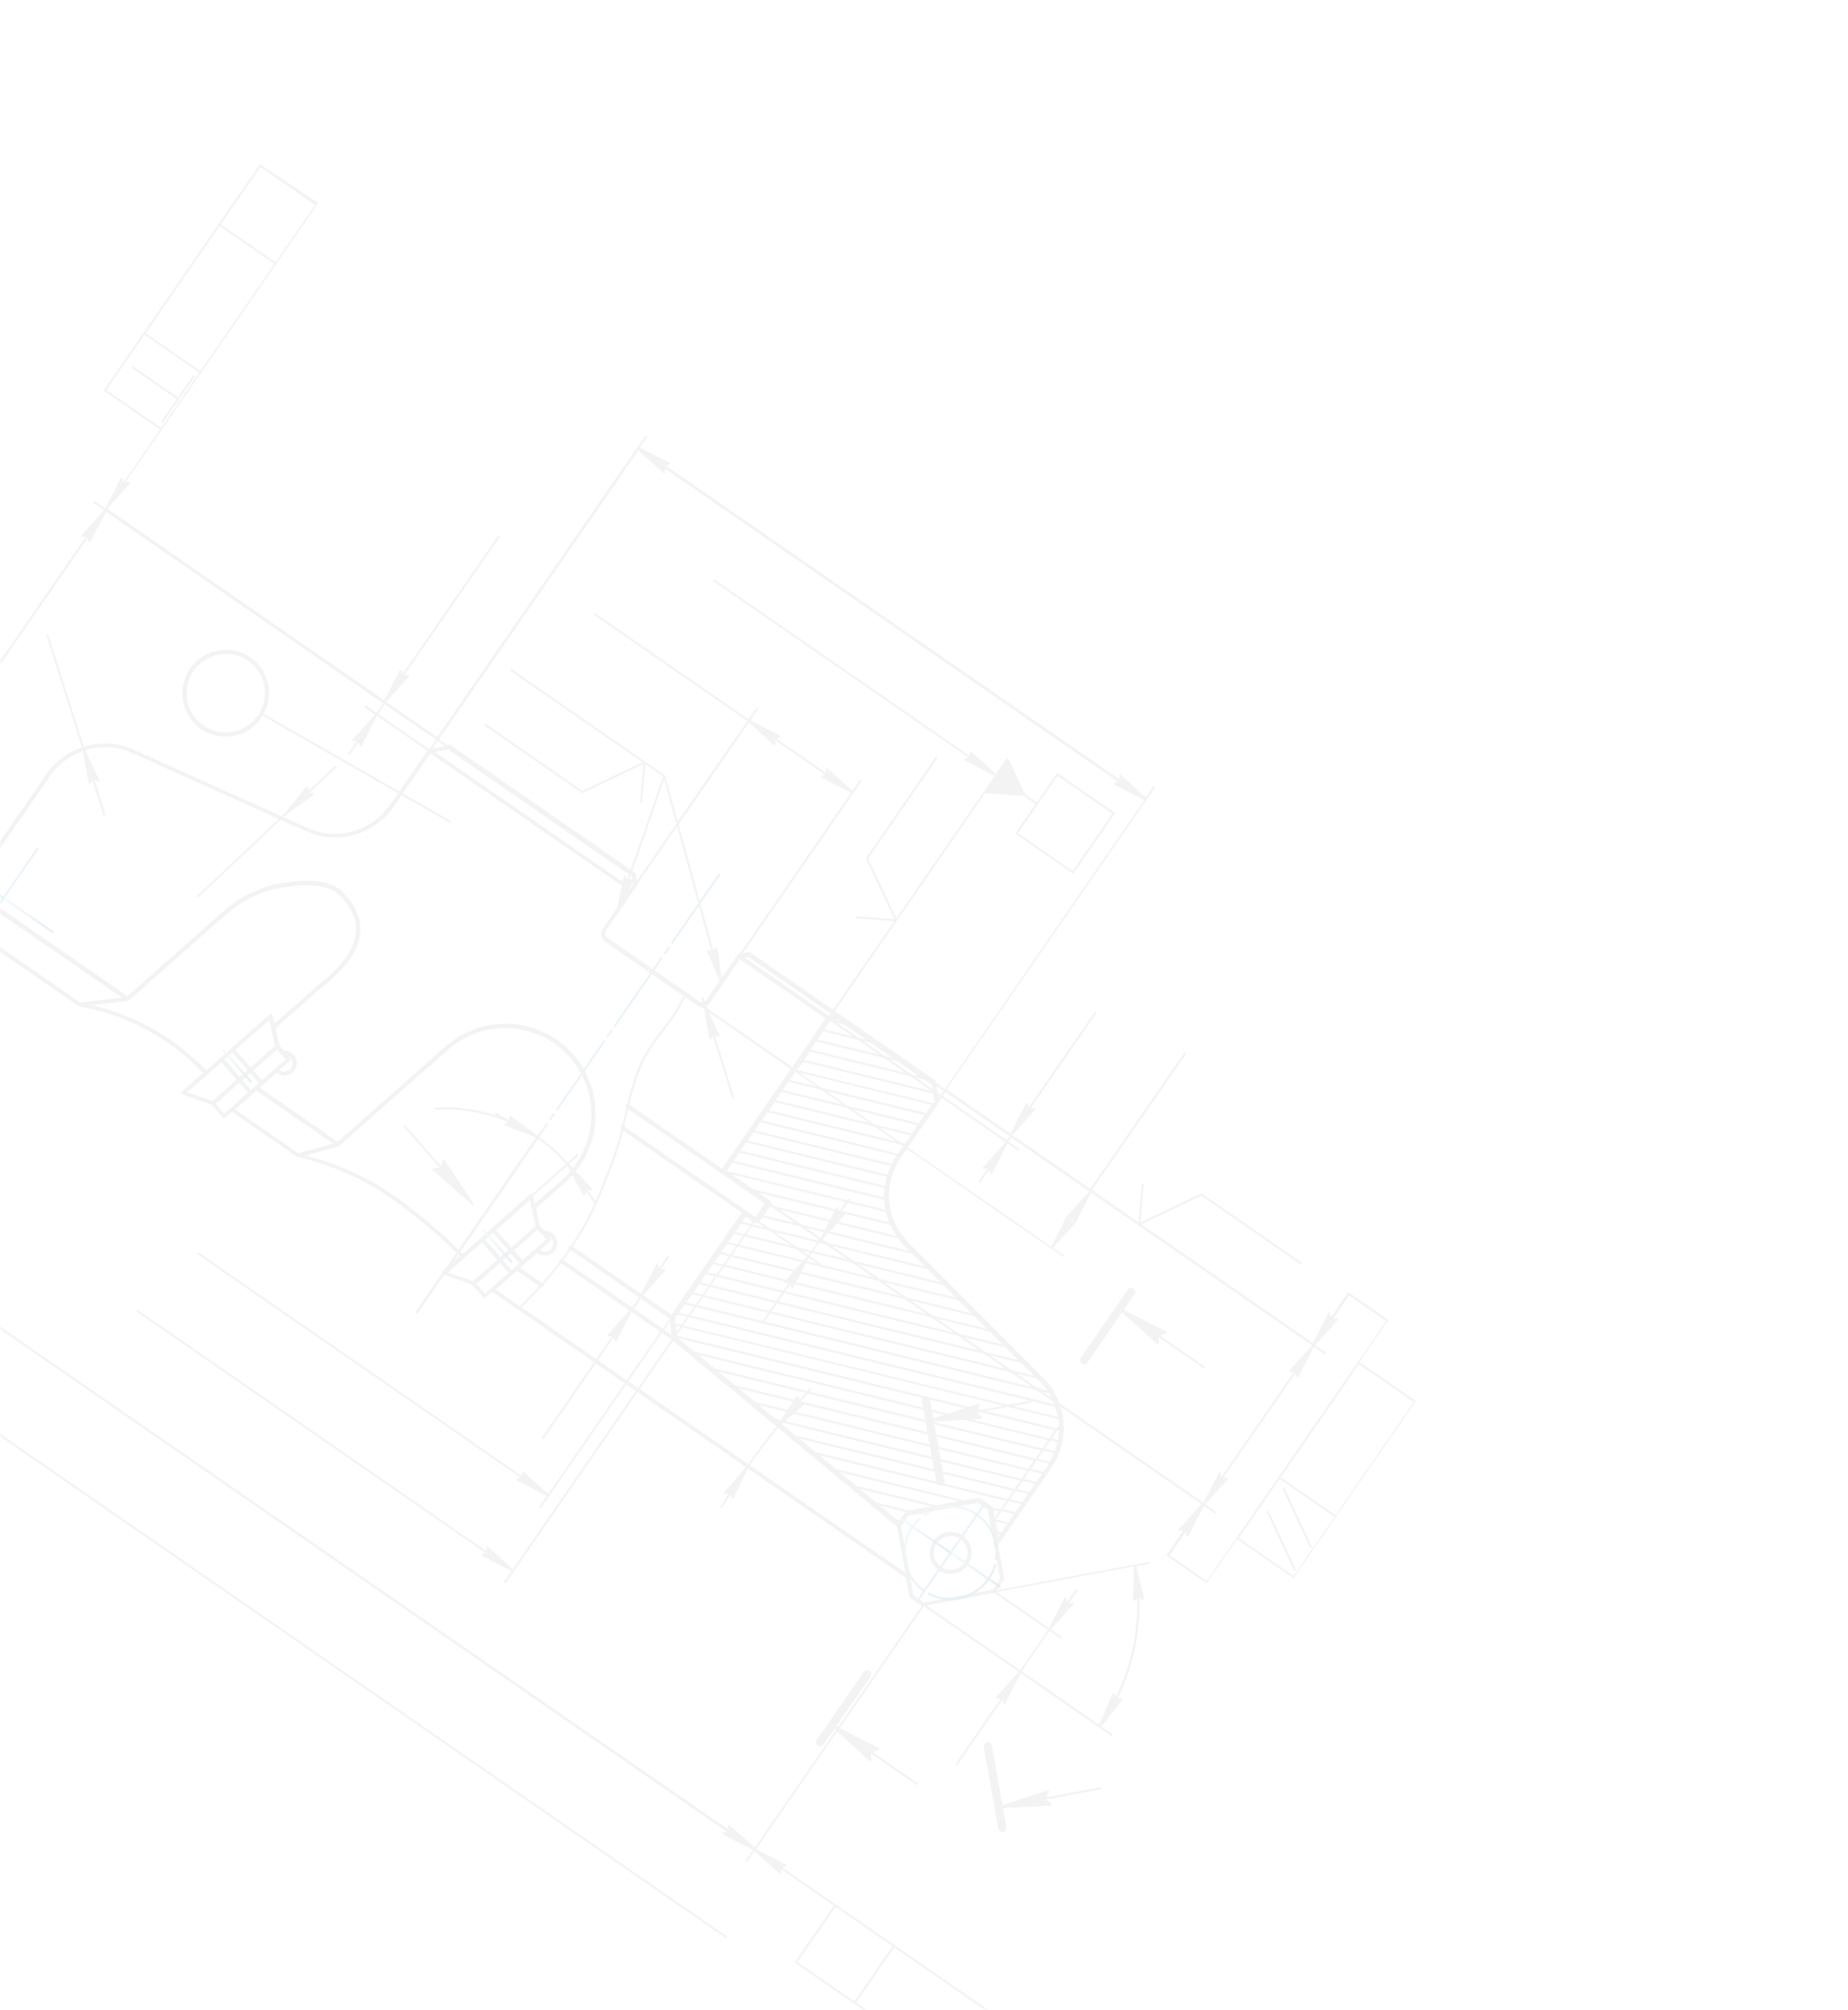 <svg width="735" height="799" fill="none" xmlns="http://www.w3.org/2000/svg"><mask id="a" style="mask-type:alpha" maskUnits="userSpaceOnUse" x="0" y="0" width="735" height="799"><path fill="#D9D9D9" d="M0 0h735v799H0z"/></mask><g style="mix-blend-mode:multiply" opacity=".14" mask="url(#a)"><path d="M346.271 666.5l-18.745 27.113c-.51.724-1.538.936-2.261.426-.723-.51-.935-1.538-.425-2.261l18.746-27.113c.51-.724 1.537-.936 2.26-.426.723.51.935 1.538.425 2.261zm105.007-151.974l-18.746 27.113c-.52.755-1.537.936-2.26.426-.723-.51-.935-1.538-.425-2.261l18.745-27.113c.52-.755 1.538-.936 2.261-.426.723.51.935 1.538.425 2.261zm-51.28 213.03c-.245.331-.603.59-1.045.686-.873.159-1.741-.432-1.9-1.306l-5.788-32.354c-.159-.874.432-1.742 1.305-1.901a1.646 1.646 0 011.901 1.305l5.788 32.354c.064.432-.047.875-.261 1.216zM375.37 589.988c-.245.331-.604.59-1.045.685a1.646 1.646 0 01-1.901-1.305l-5.787-32.354c-.16-.874.432-1.742 1.305-1.902.873-.159 1.741.432 1.901 1.306l5.787 32.354c.095.442-.015.885-.26 1.216zm-2.019 34.254c3.77 2.601 8.98 1.633 11.59-2.17 2.611-3.802 1.675-9.003-2.095-11.603-3.77-2.601-8.979-1.633-11.59 2.17-2.611 3.802-1.675 9.003 2.095 11.603zm8.577-12.43c3.047 2.091 3.792 6.305 1.671 9.343-2.132 3.068-6.283 3.835-9.33 1.744-3.047-2.091-3.792-6.304-1.67-9.342 2.121-3.038 6.282-3.836 9.329-1.745z" fill="#A6A5A5"/><path d="M178.662 296.331s-.196-.029-.309.002l-7.614 1.415s-.041.021-.072.011a.859.859 0 00-.236.094.53.53 0 00-.194.176l-.02.062-15.074 21.843c-7.323 10.581-21.094 14.503-32.758 9.255l-69.186-31.122c-12.386-5.552-27-1.46-34.781 9.792l-21.02 30.41-13.409 2.5s-.041.02-.072.01c-.072.011-.154.053-.236.094-.082.042-.143.125-.194.176l-3.305 4.774-.01.031c-.03.093-.081.145-.08.248a.6.6 0 00-.01.236l-.02.062 5.022 28.1s.073.195.105.308c.072.092.114.174.227.245l4.72 3.253s.176.092.31.101a.52.52 0 00.308-.001l7.285-1.352 33.196 22.927a314.797 314.797 0 00.279.09l.03.011a91.97 91.97 0 0120.013 6.092c8.085 3.531 15.601 8.176 21.763 13.407 2.812 2.39 5.243 4.69 7.406 6.971l-8.268 7.294c-.02.062-.061.083-.112.135-.02.062-.03.093-.082.144l-.01.031-.04.124-.05.155c-.02.062 0 .103.02.144a.247.247 0 00.022.144.463.463 0 00.093.133s.011.072.042.082l.031.01a.55.55 0 01.135.112c.061.02.082.062.144.082l.03.01 11.474 4.055 4.36 4.984s.155.154.248.184l.247.081.03.01c.094.03.145-.021.217-.032.03.01.062.02.113-.032.03.01.082-.041.123-.062.04-.021.113-.032.164-.083l2.548-2.249 25.791 17.838.154.05.093.031c8.22 1.966 16.136 4.757 23.533 8.303 11.12 5.344 21.145 13.308 29.478 20.377a177.931 177.931 0 0111.553 10.722l-6.825 6.02c-.051.051-.071.113-.112.134-.021.062-.031.093-.082.145l-.04.123-.051.155c-.02.062.001.103.022.144-.01.031 0 .103.052.154a.463.463 0 00.093.133s.011.072.042.082l.031.01c.031.01.083.062.134.113.062.02.083.061.145.081l.031.01 11.472 4.056 4.361 4.984s.155.153.247.184l.248.08.062.021c.061.02.144-.022.174-.012.031.01.062.02.113-.031.031.01.082-.042.123-.063.041-.021.113-.031.165-.083l2.548-2.248 164.618 113.775 1.308 7.308s.073.195.105.308c.072.092.114.174.228.246l4.72 3.253s.175.091.309.101c.093.03.196.03.308-.002l28.061-5.244s.041-.021.072-.011c.072-.011.154-.053.236-.094.092-.073.174-.114.246-.228l3.294-4.743s.092-.175.101-.309a.46.46 0 00.009-.237l.02-.062-2.394-13.412 21.02-30.41c7.782-11.252 6.458-26.369-3.124-36.002l-53.592-53.72c-9.023-9.041-10.28-23.314-2.947-33.926l15.073-21.843s.092-.176.101-.309a.46.46 0 00.009-.237l.02-.062-1.372-7.636s-.073-.195-.104-.308c-.073-.092-.115-.175-.228-.246L298.275 378.6s-.175-.091-.309-.101a.53.53 0 00-.308.002l-3.792.713s-.195.073-.277.115c-.082.041-.143.124-.194.176l-.01.031-12.484 18.102a1.923 1.923 0 01-2.661.5l-36.79-25.435a1.902 1.902 0 01-.459-2.683l12.483-18.103s.092-.175.102-.309a.533.533 0 00-.002-.309l-.671-3.813s-.073-.195-.105-.308c-.072-.092-.114-.174-.227-.245l-73.582-50.871s-.175-.092-.309-.101l-.018.37zm73.237 55.277l-.908 1.312-78.053-53.94 5.353-.99 73.023 50.484.575 3.165.01-.031zM-9.235 376.8l-4.162-2.865-4.925-27.452 2.906-4.185 11.478-2.138-9.016 13.04-.02.061-.081.248a.485.485 0 00-.01.237l-.02.061 3.15 17.493s.072.195.104.308c.072.092.114.174.228.246l5.722 3.957-5.354.989zm41.09 21.705l-40.283-27.842-2.723-15.231 59.575 41.161-16.57 1.912zm42.487 19.938c-6.255-5.364-13.947-10.101-22.156-13.673a91.468 91.468 0 00-15.522-5.172l14.114-1.62c.03.01.072-.011.082-.042.03.01.082-.041.154-.052 0 0 .03.01.072-.011 0 0 .01-.031.051-.052l.041-.02 38.956-34.409c6.602-5.545 13.689-9.015 21.077-10.366 10.912-1.981 18.59-1.287 22.786 2 2.831 2.226 5.809 6.519 6.92 9.928 2.661 8.297-2.192 17.288-14.438 26.706l-.01.031-17.324 15.323-.688-3.236c-.011-.072-.053-.154-.073-.196 0 0-.042-.082-.073-.092l-.031-.01s-.041-.082-.072-.092c-.062-.02-.083-.061-.135-.112l-.154-.051-.155-.05c-.062-.02-.103 0-.175.011l-.092-.03a.258.258 0 00-.165.083c-.041.021-.082.042-.133.094l-.01.03-15.154 13.397-4.329 3.823-5.679 5.025c-2.215-2.332-4.698-4.683-7.562-7.125l-.123-.04zm41.168 2.083c1.201 1.351 1.069 3.43-.322 4.653a3.284 3.284 0 01-2.392.827 3.104 3.104 0 01-1.629-.566l4.093-3.626s.102-.104.123-.166c.112-.134.142-.33.161-.495a1.053 1.053 0 00-.178-.503l-.694-.808c.32.173.589.397.848.653l-.01.031zm-15.663 12.751l-3.417-3.888 3.09-2.756 3.417 3.889-3.09 2.755zm-10.642 9.429l-3.417-3.889 9.424-8.32 3.418 3.889-9.425 8.32zm-1.139-20.397l6.058 6.908-9.67 8.548-9.905-3.509 13.517-11.947zm4.328-3.823l6.059 6.908-3.09 2.756-6.059-6.908 3.09-2.756zm8.364 7.079l9.424-8.319 3.418 3.888-9.424 8.32-3.418-3.889zm8.603-9.786l-9.67 8.548-6.058-6.908 13.517-11.946 2.211 10.306zm-7.393 17.815l30.48 21.08-13.802 3.81-25.15-17.389 8.472-7.501zm70.401 54.008c-8.415-7.131-18.554-15.166-29.819-20.591-6.622-3.19-13.663-5.73-20.947-7.63l12.94-3.577c.031.01.082-.042.113-.032l.123-.062s.01-.031.051-.052l43.202-38.19c6.969-6.144 15.879-9.224 25.099-8.642 9.148.592 17.494 4.687 23.532 11.554 12.521 14.256 11.046 36.16-3.28 48.801l-10.724 9.469-.688-3.236-.031-.011s-.021-.143-.063-.225c0 0-.041-.083-.072-.093l-.031-.01s-.062-.02-.083-.061c-.062-.02-.083-.061-.134-.112l-.155-.051-.155-.05c-.061-.021-.102 0-.174.011l-.093-.03a.249.249 0 00-.164.083c-.041.021-.082.042-.133.093l-15.196 13.418-4.328 3.823-7.122 6.299a182.895 182.895 0 00-11.709-10.875l.041-.021zm46.799 4.539c1.201 1.35 1.059 3.46-.322 4.652a3.284 3.284 0 01-2.392.828 3.096 3.096 0 01-1.629-.567l4.083-3.595s.102-.103.123-.165c.112-.135.142-.33.161-.495-.011-.175-.084-.37-.188-.472l-.745-.86c.351.183.66.387.93.715l-.021-.041zm-15.673 12.782l-3.417-3.889 3.09-2.756 3.417 3.889-3.09 2.756zm-10.631 9.397l-3.418-3.889 9.424-8.319 3.418 3.888-9.424 8.32zm-1.14-20.396l6.059 6.908-9.67 8.548-9.906-3.51 13.517-11.946zm4.329-3.823l6.058 6.908-3.09 2.756-6.058-6.908 3.09-2.756zm8.363 7.079l9.425-8.32 3.417 3.889-9.424 8.32-3.418-3.889zm8.603-9.786l-9.67 8.548-6.058-6.908 13.517-11.947 2.211 10.307zm-9.03 19.265l1.637-1.451 8.883 6.119a135.725 135.725 0 01-7.801 7.96l-9.544-6.608 6.835-6.051-.01.031zm3.39 13.087a160.025 160.025 0 007.852-8.012c.309.101.669-.055.862-.334a.903.903 0 00.099-.721 130.127 130.127 0 006.944-8.479l44.383 30.687 89.354 74.131 3.266 18.284L207.41 519.756l-.031-.01zm19.196-22.311c.122-.165.214-.341.336-.506l39.528 27.322.562 6.345-42.936-29.668c.857-1.157 1.683-2.325 2.51-3.493zm6.205-9.884c4.347-7.651 7.599-16.139 10.718-24.328l.922-2.403c1.398-3.65 2.445-7.484 3.42-11.308l47.181 32.595-28.026 40.546-39.197-27.077c1.743-2.614 3.435-5.279 4.982-8.025zm16.495-44.108c.211-.855.391-1.72.592-2.545l50.476 34.869 3.822 2.652-3.764 5.446-3.821-2.652-48.349-33.421c.341-1.463.682-2.926 1.044-4.349zm112.057 159.144l27.403-5.117 4.162 2.866 4.895 27.441-2.907 4.185-27.403 5.117-4.163-2.866-1.308-7.307-3.617-20.145 2.907-4.184.031.01zm-1.129-107.164l53.591 53.72c9.023 9.04 10.28 23.314 2.948 33.926l-20.072 29.076-2.213-12.395s-.073-.195-.104-.308c-.073-.092-.114-.174-.228-.246l-4.72-3.253s-.176-.092-.309-.101a.525.525 0 00-.309.002l-28.061 5.244s-.041.021-.072.011a.859.859 0 00-.236.094c-.082.042-.143.124-.194.176l-.01.031-2.785 4.019-88.682-73.568-.695-7.826 28.302-40.969 3.822 2.652c.361.255.875.149 1.13-.213l4.681-6.789c.255-.361.149-.875-.212-1.13l-4.493-3.111-12.787-8.832 41.529-60.095 3.134-.585 37.576 25.966 1.255 6.947-14.911 21.554c-7.782 11.253-6.458 26.37 3.125 36.003zm-28.935-91.806l-1.562.277-33.558-23.182 1.562-.277 33.558 23.182zm-49.002-4.814l12.024-17.431 34.116 23.569-41.234 59.713-36.852-25.456c1.627-6.657 3.49-13.305 6.695-19.24 1.883-3.459 4.343-6.694 6.741-9.847 2.164-2.853 4.389-5.789 6.222-8.887.917-1.549 1.792-3.18 2.656-4.78l4.721 3.253c1.621 1.112 3.81.697 4.952-.915l-.041.021zm-41.743-24.52l31.409 21.692a145.568 145.568 0 01-2.697 4.801c-1.792 3.077-4.007 5.982-6.161 8.804-2.409 3.184-4.909 6.44-6.812 9.96-3.266 6.019-5.15 12.729-6.797 19.447a.721.721 0 00-.441.301.763.763 0 00.109 1.028c-.21.959-.461 1.938-.672 2.896l-1.023 4.389a.882.882 0 00-.441.301c-.214.341-.17.732.109 1.028-.974 3.927-2.041 7.822-3.459 11.535l-.922 2.403c-3.12 8.189-6.32 16.625-10.657 24.245-1.547 2.746-3.249 5.442-5.003 8.086-.267-.018-.544.096-.687.324-.184.248-.172.525-.057.803-.979 1.425-1.948 2.82-2.979 4.195-.267-.019-.575.086-.728.344a.803.803 0 00-.068.731c-2.184 2.915-4.502 5.717-6.944 8.48l-8.707-6.028 1.402-1.253 5.331-4.694a4.84 4.84 0 002.763 1.074 4.963 4.963 0 003.583-1.226c.296-.28.562-.569.807-.9 1.244-1.819 1.178-4.339-.345-6.069a4.888 4.888 0 00-3.887-1.612l-1.874-2.118-1.481-6.885 11.399-10.07c2.261-2 4.223-4.234 5.855-6.611 9.23-13.381 8.678-31.805-2.445-44.475-6.307-7.194-15.065-11.493-24.646-12.124-9.652-.619-19.014 2.586-26.289 9.041l-42.722 37.765-31.037-21.468 6.692-5.926a4.829 4.829 0 002.763 1.073 4.954 4.954 0 003.583-1.226c.296-.279.562-.569.807-.9 1.244-1.818 1.178-4.339-.345-6.068-.973-1.105-2.396-1.673-3.846-1.633l-1.865-2.149-1.48-6.885 17.999-15.924c5.079-3.921 8.934-7.762 11.544-11.564 4.019-5.807 5.148-11.463 3.398-16.895-1.206-3.748-4.349-8.266-7.449-10.716-4.568-3.615-12.668-4.378-24.084-2.322-7.676 1.395-15.01 4.989-21.836 10.7l-38.486 34.015-61.744-42.692 30.892-44.709c7.323-10.581 21.093-14.503 32.758-9.255l69.186 31.122c12.386 5.552 26.999 1.46 34.781-9.792l14.615-21.172 78.973 54.583-10.464 15.168c-1.112 1.623-.707 3.843.883 4.944l-.061.083z" fill="#A6A5A5"/><path d="M330.012 405.157l-.257.053-2.846 4.102-2.784 4.019-2.58 3.71-.194.279-2.784 4.019-2.785 4.02-2.784 4.019-2.784 4.02-2.785 4.019-2.784 4.02-2.784 4.019-2.785 4.02-2.784 4.019-2.784 4.02-2.785 4.019-2.917 4.216.672.459 10.494 7.261 6.445 4.467c.165.123.218.38.085.576l-.438.61-2.785 4.019-1.489 2.149a.425.425 0 01-.575.086l-4.163-2.865-2.264 3.265-2.784 4.019-2.784 4.02-2.785 4.019-2.784 4.02-2.784 4.019-2.785 4.02-2.784 4.019-2.784 4.02-2.785 4.019-1.407 2.005.252 2.684.45 4.802.056.668 7.319 6.088 8.021 6.659 8.022 6.659 8.022 6.66 8.021 6.659 8.022 6.659 8.022 6.66 8.135 6.73 8.022 6.66 8.021 6.659 8.022 6.659 1.509 1.246.653-.95 2.397-3.462s.02-.062.092-.072c0 0 .082-.042.154-.053l.513-.106 10.892-2.022 10.891-2.021 5.754-1.064s.103-.001.144-.022l.186.061 4.72 3.253s.062.02.103.102c.031.011.042.082.053.154l.84 4.656.862 4.8.702 3.926 2.213-3.213 2.784-4.02 2.785-4.019 2.784-4.02 2.784-4.019 2.785-4.02 2.784-4.019 1.764-2.573c.327-.475.612-.93.876-1.425l-.279-.297.341.214a25.395 25.395 0 002.073-4.252c.536-1.433.96-2.938 1.28-4.442.299-1.545.465-3.1.518-4.623-.004-.617.002-1.266-.043-1.965a27.328 27.328 0 00-.263-2.653 25.992 25.992 0 00-1.254-5.065 29.474 29.474 0 00-2.675-5.426 26.965 26.965 0 00-3.566-4.485l-1.49-1.514-6.188-6.197-6.188-6.197-6.188-6.198-6.188-6.197-6.188-6.197-6.188-6.197-6.187-6.197-6.188-6.198-2.556-2.546a27.057 27.057 0 01-2.88-3.44 27.166 27.166 0 01-2.974-5.352 30.018 30.018 0 01-1.583-5.001 28.06 28.06 0 01-.594-4.781c-.05-1.522.003-3.046.23-4.58.176-1.483.487-2.956.92-4.389.444-1.464.981-2.897 1.652-4.218a25.793 25.793 0 012.138-3.717l.245-.331 2.784-4.019 2.785-4.02 2.59-3.74.194-.279 2.784-4.02 2.785-4.019.897-1.282-.649-3.669-.638-3.597-3.264-2.264-10.494-7.262-10.494-7.261-10.494-7.262-3.068-2.131-3.206.595.01-.133zm3.976.922l-1.968-.472 1.018-.181.981.663-.031-.01zm-11.166 11.345l-.361-.255 2.193-3.152 32.263 7.869 8.625 5.967-42.72-10.429zm2.311-4.14l2.274-3.296 18.985 4.627 8.625 5.966-29.884-7.297zm2.784-4.02l2.275-3.296 5.675 1.375 8.625 5.966-16.606-4.055.031.01zm-28.435 63.483l-8.625-5.966 61.478 15.015c.317 1.439.757 2.815 1.269 4.18l-54.122-13.229zm-10.432-7.241l2.305-3.286 60.334 14.745c.08 1.326.222 2.673.476 3.989l-63.095-15.407-.02-.041zm2.784-4.02l2.274-3.296 57.708 14.092a29.09 29.09 0 00-.183 3.808l-59.799-14.604zm2.784-4.019l2.275-3.296 55.832 13.651a36.632 36.632 0 00-.791 3.678l-57.326-14.002.01-.031zm2.785-4.02l2.274-3.296 54.627 13.36a24.323 24.323 0 00-1.357 3.527l-55.555-13.56.011-.031zm2.784-4.019l2.274-3.296 54.185 13.249a26.205 26.205 0 00-1.955 3.366l-54.504-13.319zm2.784-4.02l2.274-3.296 54.185 13.25-2.274 3.296-54.185-13.25zm2.785-4.019l2.274-3.296 54.184 13.249-2.274 3.296-54.184-13.249zm2.784-4.02l2.274-3.296 53.742 13.139.33.245-2.203 3.183-54.184-13.25.041-.021zm56.309 9.049l-53.525-13.068 2.275-3.296 40.525 9.917 13.628 3.322-2.274 3.296-.639-.14.01-.031zm-10.494-7.261l-40.246-9.827 2.274-3.296 27.257 6.644 26.907 6.565-2.275 3.296-13.937-3.423.02.041zm-84.289 82.684l2.274-3.296 144.753 35.372a26.99 26.99 0 012.228 4.39l-149.255-36.466zm-1.561 2.263l1.051-1.54 150.11 36.677c.429 1.304.797 2.691 1.022 4.099l-152.047-37.138-.207-2.087.071-.011zm1.096 7.854l149.955 36.626-2.274 3.296-141.106-34.488-6.596-5.475.021.041zm145.405 44.69l4.214 1.034a30.713 30.713 0 01-1.677 3.457l-4.821-1.164 2.274-3.296.01-.031zm.51-.724l2.275-3.296 2.791.673a28.73 28.73 0 01-1.038 3.597l-4.028-.974zm2.785-4.019l2.274-3.296.556.182a22.653 22.653 0 01-.389 3.706l-2.441-.592zm2.784-4.02l.04-.123s.032.113.053.154l-.093-.031zm-143.421-29.288l139.18 33.996-2.274 3.296-130.301-31.849-6.595-5.474-.01.031zm8.022 6.659l128.374 31.356-2.275 3.297-119.494-29.21-6.595-5.474-.01.031zm8.021 6.659l117.568 28.717-2.274 3.296-108.719-26.579-6.596-5.475.021.041zm102.391 52.135l2.274-3.296 4.914 1.194-2.274 3.296-4.914-1.194zm1.277-3.28l-1.765 2.573-.553-3.124 2.348.561-.03-.01zm1.507-.739l2.275-3.297 4.913 1.195-2.274 3.296-4.914-1.194zm2.785-4.02l2.274-3.296 4.914 1.194-2.275 3.296-4.913-1.194zm2.784-4.019l2.274-3.297 4.914 1.195-2.274 3.296-4.914-1.194zm2.784-4.02l2.275-3.296 4.913 1.194-2.274 3.296-4.914-1.194zM301.77 558.554l106.793 26.087-2.274 3.296-97.914-23.94-6.595-5.474-.01.031zm8.022 6.659l95.987 23.447-2.275 3.296-87.107-21.299-6.595-5.475-.01.031zm8.021 6.659l85.181 20.808-2.274 3.296-76.301-18.66-6.596-5.475-.01.031zm16.157 13.39l47.283 11.543-8.96 1.66-31.748-7.769-6.596-5.475.021.041zm8.022 6.659l28.39 6.947-8.96 1.66-12.835-3.132-6.595-5.475zm15.822 12.425l-1.205-.291-6.595-5.474 10.105 2.479-2.305 3.286zm25.402-7.893l-50.672-12.376-6.709-5.545 74.406 18.177-2.326 3.348-3.049-.722-.062-.123c-.103-.102-.197-.236-.31-.307l-4.721-3.253s-.268-.122-.453-.183c-.124-.04-.268-.019-.443-.007l-5.651 1.063-.01-.072zm12.732 8.37l4.656 1.144-2.274 3.296-1.648-.401-.734-4.039zm.893 4.912l1.01.262-.775 1.116-.245-1.347.01-.031zm18.154-24.568l-4.914-1.194 2.275-3.296 4.882 1.184c-.214.341-.387.661-.631.992l-1.612 2.314zm6.235-18.774l-1.03 1.477-150.903-36.867-.352-3.949 152.108 37.158c.076.71.183 1.43.218 2.16l-.041.021zm-4.667-13.471l-143.548-35.081 2.274-3.296 137.017 33.495 1.418 1.422c1.035 1.022 1.947 2.21 2.839 3.46zm-5.364-5.996l-135.41-33.073 2.274-3.297 128.055 31.287 5.081 5.083zm-6.188-6.198l-126.438-30.895 2.275-3.296 119.082 29.109 5.081 5.082zm-6.188-6.197l-117.465-28.717 2.274-3.296 110.12 26.9 5.081 5.082-.01.031zm-6.188-6.197l-108.503-26.509 2.274-3.296 101.148 24.722 5.081 5.083zm-6.188-6.197l-99.531-24.331 2.275-3.297 92.185 22.514 5.081 5.083-.01.031zm-6.188-6.198l-90.599-22.132 2.274-3.296 83.213 20.336 5.081 5.082.031.01zm-6.188-6.197l-81.627-19.955 2.274-3.296 74.241 18.158 5.081 5.083.031.01zm-6.188-6.197l-72.665-17.746 1.438-2.098 3.491 2.407a1.247 1.247 0 001.706-.298l1.315-1.932 59.604 14.574 5.08 5.083.031.01zm-7.709-7.721l1.521 1.524-57.986-14.184 2.275-3.296 51.331 12.557a27.633 27.633 0 002.859 3.399zm-3.523-4.403l-50.198-12.255.112-.135c.378-.527.229-1.328-.298-1.706l-4.638-3.192 52.599 12.868a28.85 28.85 0 002.443 4.461l-.02-.041zm15.132-53.554l-.53.785-27.216-6.665-26.969-6.585 2.275-3.296 13.978 3.402 37.899 9.265.563 3.094zm-.692-3.957l-37.548-9.185-13.69-3.342 2.274-3.296.7.16 44.842 10.951 2.933 2.019.468 2.652.021.041z" fill="#A6A5A5"/><path d="M393.452 627.969c-5.456 7.904-15.902 10.448-24.281 5.931-.207-.102-.26-.359-.158-.565.061-.186.359-.26.565-.158 8.028 4.334 18.002 1.876 23.244-5.688 1.153-1.643 1.985-3.459 2.54-5.366.071-.216.286-.351.502-.281.217.071.352.286.281.503a19.737 19.737 0 01-2.652 5.603l-.041.021zm3.081-7.859s-.236.196-.4.177c-.227-.04-.372-.224-.332-.451a18.33 18.33 0 00.192-2.367.425.425 0 01.409-.414.425.425 0 01.413.409c.005.823-.062 1.656-.191 2.47l-.06.186-.031-.01zm.053-4.878s-.153.156-.297.177c-.216.032-.433-.141-.465-.357a17.853 17.853 0 00-7.542-12.527c-4.741-3.295-10.825-4.05-16.265-2.061-.195.073-.432-.039-.536-.244-.073-.195.038-.432.244-.536 5.706-2.073 12.058-1.299 17.026 2.138 4.379 3.04 7.236 7.806 7.905 13.091a.442.442 0 01-.091.278l.021.041zm-28.636 17.482c-.133.196-.379.218-.576.086-8.49-5.854-10.586-17.561-4.68-26.106.785-1.147 1.704-2.181 2.697-3.124.153-.155.421-.136.576.017.155.154.136.421-.017.577-.972.88-1.82 1.904-2.585 2.989-5.64 8.153-3.629 19.386 4.468 24.975.196.133.218.379.086.576l.031.01zm2.046-31.405s-.102.104-.144.125c-.697.354-1.384.78-2.049 1.247a.383.383 0 01-.556-.079.383.383 0 01.079-.556 17.781 17.781 0 012.132-1.289.412.412 0 01.556.182.393.393 0 01-.038.432l.02-.062z" fill="url(#paint0_linear_331_5793)"/><path d="M286.368 348.012l-18.685 27.031c-.132.196-.379.218-.575.085-.196-.132-.218-.379-.086-.575l18.684-27.031c.133-.196.38-.218.576-.086.196.133.218.38.086.576zm-20.061 29.045l-1.377 2.015c-.133.196-.379.218-.576.086-.196-.133-.218-.379-.085-.576l1.376-2.015c.133-.196.38-.218.576-.085.196.132.218.379.086.575zm-2.785 4.02l-18.684 27.03c-.132.197-.379.219-.575.086-.197-.132-.219-.379-.086-.575l18.684-27.031c.133-.196.379-.218.576-.086.196.133.218.379.085.576zm-20.061 29.045l-1.376 2.015c-.133.196-.38.218-.576.086-.196-.133-.218-.38-.086-.576l1.377-2.015c.133-.196.379-.218.576-.086.196.133.218.38.085.576zm-2.784 4.02l-18.684 27.03c-.133.196-.38.219-.576.086-.196-.133-.218-.379-.085-.576l18.684-27.03c.132-.197.379-.219.575-.086.197.132.219.379.086.576zm-20.061 29.045l-1.377 2.015c-.132.196-.379.218-.575.086-.196-.133-.218-.38-.086-.576l1.377-2.015c.132-.196.379-.218.575-.086.197.133.219.38.086.576zm-2.784 4.019l-18.685 27.031c-.132.196-.379.218-.575.086-.196-.133-.218-.38-.086-.576l18.684-27.03c.133-.197.38-.219.576-.086.196.132.218.379.086.575zm-20.061 29.046l-1.377 2.014c-.133.197-.379.219-.575.086-.197-.132-.219-.379-.086-.575l1.377-2.015c.132-.196.379-.218.575-.086.196.133.218.379.086.576zm-2.785 4.019l-18.684 27.031c-.132.196-.379.218-.575.086-.197-.133-.219-.38-.086-.576l18.684-27.031c.133-.196.379-.218.576-.085.196.132.218.379.085.575zm-20.061 29.046l-1.376 2.014c-.133.197-.38.219-.576.086-.196-.132-.218-.379-.085-.576l1.376-2.014c.133-.197.38-.219.576-.086.196.132.218.379.085.576zm-2.784 4.019l-6.027 8.711c-.133.196-.38.218-.576.085-.196-.132-.218-.379-.086-.575l6.028-8.711c.132-.196.379-.218.575-.086.197.133.219.38.086.576z" fill="url(#paint1_linear_331_5793)"/><path d="M-4.032 374.699c-.112.134-.276.218-.462.157a18.337 18.337 0 01-4.797-2.388c-.785-.531-1.509-1.144-2.191-1.777-.156-.154-.168-.431-.014-.587a.42.42 0 01.586-.014 16.99 16.99 0 002.109 1.716 17.723 17.723 0 004.59 2.287c.217.071.31.307.281.502l-.04.124-.062-.02zm-8.49-5.854s-.02.062-.092.073a.423.423 0 01-.566-.048 15.054 15.054 0 01-1.422-2.039c-.104-.205-.064-.432.151-.567.175-.114.432-.064.567.151.395.677.862 1.343 1.38 1.957a.373.373 0 01.013.483l-.031-.01zm-2.545-4.151s-.102.103-.184.145c-.205.104-.443-.008-.547-.213a18.002 18.002 0 01-1.195-3.882c-.997-5.015.094-10.135 3.01-14.351a18.776 18.776 0 0111.743-7.768c.216-.032.443.11.475.326.032.216-.11.443-.326.476a17.937 17.937 0 00-11.26 7.446c-2.795 4.05-3.805 8.923-2.882 13.743.234 1.274.643 2.537 1.144 3.728a.427.427 0 01-.029.401l.051-.051z" fill="url(#paint2_linear_331_5793)"/><path d="M203.652 501.824s-.02.062-.061.083c-.185.145-.421.136-.566-.048l-10.792-12.322c-.155-.153-.136-.421.048-.566.185-.145.421-.137.566.048l10.792 12.322a.438.438 0 01.044.493l-.031-.01z" fill="url(#paint3_linear_331_5793)"/><path d="M100.025 430.221s-.02.062-.061.082c-.185.146-.421.137-.566-.048l-10.792-12.321c-.155-.154-.136-.422.048-.567.185-.145.421-.136.566.048l10.792 12.322a.44.44 0 01.044.494l-.031-.01z" fill="url(#paint4_linear_331_5793)"/><path d="M397.956 631.048c-.133.196-.38.218-.576.086l-19.511-13.493c-.196-.133-.218-.379-.086-.576.133-.196.38-.218.576-.085l19.511 13.492c.196.133.218.38.086.576z" fill="url(#paint5_linear_331_5793)"/><path d="M378.434 617.585c-.132.196-.379.219-.575.086l-19.511-13.493c-.196-.132-.218-.379-.086-.576.133-.196.38-.218.576-.085l19.511 13.492c.196.133.218.38.085.576z" fill="url(#paint6_linear_331_5793)"/><path d="M392.019 597.891l-13.575 19.663c-.132.196-.379.218-.575.086-.196-.133-.218-.38-.086-.576l13.575-19.663c.132-.197.379-.219.575-.086.197.133.218.379.086.576z" fill="url(#paint7_linear_331_5793)"/><path d="M378.435 617.586l-13.575 19.663c-.133.196-.379.218-.576.086-.196-.133-.218-.379-.085-.576l13.574-19.663c.133-.196.38-.218.576-.086.196.133.218.38.086.576z" fill="url(#paint8_linear_331_5793)"/><path d="M1.738 357.245c-.132.197-.38.219-.575.086l-19.511-13.493c-.196-.132-.218-.379-.086-.575.133-.197.38-.219.576-.086l19.51 13.493c.197.132.219.379.086.575z" fill="url(#paint9_linear_331_5793)"/><path d="M21.249 370.738c-.133.196-.38.218-.576.085L1.163 357.33c-.197-.132-.219-.379-.086-.575.132-.196.38-.219.575-.086l19.511 13.493c.197.132.218.379.086.576z" fill="url(#paint10_linear_331_5793)"/><path d="M15.323 337.551L1.748 357.214c-.132.196-.38.218-.575.086-.197-.133-.219-.38-.086-.576l13.575-19.663c.132-.196.379-.218.575-.086.196.133.218.379.086.576z" fill="url(#paint11_linear_331_5793)"/><path d="M1.738 357.244l-13.574 19.663c-.133.197-.38.219-.576.086-.196-.132-.218-.379-.085-.576l13.574-19.663c.133-.196.38-.218.576-.086.196.133.218.38.085.576z" fill="url(#paint12_linear_331_5793)"/><path fill-rule="evenodd" clip-rule="evenodd" d="M187.757 478.832l.124.04.062.021c.031.01.072-.011.113-.032 0 0 .061.02.113-.031l.02-.062.081-.248s.02-.062-.001-.103c.01-.031-.011-.072-.032-.113l-11.458-17.194s-.061-.021-.113-.072c-.062-.02-.073-.092-.165-.122 0 0-.206.001-.298.074-.051.051-.072.113-.123.165-.01.031-.051.052-.03.093l-.52 2.534-14.312-16.313c-.145-.184-.413-.203-.566-.048-.154.155-.173.423-.048.566l14.312 16.313-2.56.191-.123.062a.254.254 0 00-.164.084l-.031.092c-.06.186-.08.351.085.473l15.51 13.59.093.03.031.01z" fill="#A6A5A5"/><path d="M103.918 285.367c5.436-7.842 3.48-18.613-4.308-23.998-7.788-5.385-18.536-3.385-23.972 4.458s-3.48 18.613 4.308 23.998c7.788 5.385 18.536 3.385 23.972-4.458zm-26.906-18.612c4.926-7.12 14.656-8.939 21.69-4.074 7.065 4.875 8.81 14.618 3.883 21.738-4.926 7.119-14.656 8.938-21.68 4.042-7.064-4.875-8.81-14.618-3.883-21.737l-.01.031z" fill="#A6A5A5"/><path fill-rule="evenodd" clip-rule="evenodd" d="M179.471 326.957c.101-.207.048-.464-.158-.565l-75.16-43.001c-.206-.101-.422-.069-.565.158a.433.433 0 00.158.565l75.16 43c.175.092.422.07.555-.127l.01-.03zm-137.823-2.748s.164-.083.226-.166a.45.45 0 00.049-.36l-4.298-13.555 1.36.444s.186.061.268.019a.681.681 0 00.184-.145l.03-.093c.031-.093.061-.186-.011-.278L33.6 297.62l-14.308-45.029a.384.384 0 00-.495-.265.384.384 0 00-.264.496l14.307 45.029 2.416 13.557s.073.195.156.256l.154.05.124.041c.113-.032.195-.073.256-.156l.836-1.199 4.298 13.555c.063.226.3.338.495.265l.072-.011zm36.863 32.34c.156.153.423.172.576.017l34.544-32.529 11.195-8.084s.062-.083.103-.103l.05-.155a.271.271 0 00-.053-.257c-.072-.092-.155-.153-.258-.153l-1.431-.228 10.383-9.786s.02-.062.051-.052c.122-.166.121-.371-.034-.525-.155-.153-.423-.172-.576-.017l-10.383 9.787-.152-1.419s-.043-.185-.125-.246a.279.279 0 00-.217-.071l-.092-.03s-.011.031-.041.021a.39.39 0 00-.206.104l-8.762 10.692-34.544 32.53c-.153.155-.172.423-.017.576l-.01-.072zm87.048 165.623c.196.133.453.08.575-.085l47.884-69.282a66.094 66.094 0 0111.189 9.953l-14.193 12.547c-.184.145-.203.413-.048.567.155.153.413.203.566.047l14.131-12.464 6.283 11.671s.061.02.113.071c.062.02.073.092.135.112.092.031.205-.001.287-.043 0 0 .103-.103.144-.124l.04-.124.455-1.391 3.474 4.866c.145.184.372.224.556.078a.254.254 0 01.103-.103.436.436 0 00-.014-.484l-3.505-4.876 1.43.022s.185-.042.267-.084l.02-.061.081-.248s-.032-.216-.115-.277l-9.151-9.698 3.797-3.346s.02-.062.061-.083c.112-.135.111-.34-.044-.494-.155-.153-.423-.172-.566-.048l-3.807 3.378a64.282 64.282 0 00-11.313-10.096l2.907-4.185a.427.427 0 00-.086-.576.427.427 0 00-.575.086l-2.866 4.164-10.673-7.97-.186-.061-.123-.04s-.082.041-.133.093c-.041.021-.113.032-.124.062l-.02.062-.081.248.184 1.429-5.233-2.942a.433.433 0 00-.565.158.432.432 0 00.158.565l1.011.57c-7.977-2.709-16.45-3.902-24.933-3.387-.216.033-.41.209-.378.425.032.215.208.41.424.378a64.956 64.956 0 0128.965 4.977l-1.201.532c-.072.011-.092.073-.143.124-.01.031-.051.052-.092.073 0 0-.02.165.012.278l-.01.031c.041.082.124.143.207.204l12.3 4.874-47.832 69.229a.426.426 0 00.086.576l.165.122zM281.698 377.6s-.061-.02-.133-.009c-.062-.021-.124-.041-.175.011 0 0-.051.052-.092.073-.02.061-.092.072-.113.134 0 0-.009.134.002.206-.011.031-.021.062 0 .103l5.363 12.705s.062.02.082.061c.031.01.042.082.073.092l.062.02.123.041.093.03s.133-.094.184-.145l.081-.248.01-.031-1.901-13.662c-.001-.103-.073-.195-.156-.256l-.124-.041-.154-.05c-.031-.01-.052.051-.093.072-.071.011-.123.063-.174.115l-.888 1.147-13.866-50.259 27.986-40.525 9.845 8.932.217.071.093.03s.215-.032.287-.146l.02-.061.081-.248-.071-1.461 19.738 13.636-1.375.441s-.205.104-.236.196l-.01.031c-.03.093-.06.186-.019.268 0 0 .031.01.052.051a.68.68 0 00.145.184l11.845 6.06-46.415 67.194a.426.426 0 00.086.576.427.427 0 00.575-.086l49.791-72.081a.428.428 0 00-.086-.576.426.426 0 00-.576.086l-2.855 4.133-9.846-8.932-.216-.071-.062-.02s-.216.032-.287.146c-.102.103-.102.206-.101.309l.049 1.419-19.738-13.635 1.376-.441s.164-.083.215-.135l.02-.062c.031-.092.071-.216.03-.298 0 0-.031-.01-.052-.051a.428.428 0 00-.145-.185l-11.845-6.059 2.856-4.133a.428.428 0 00-.086-.576.425.425 0 00-.575.086l-2.907 4.185-60.908-42.111a.428.428 0 00-.576.086.444.444 0 00.086.576l60.908 42.11-27.649 40.019-5.025-18.243-.062-.123s-.011-.072-.042-.082l-60.743-41.988a.427.427 0 00-.575.086.427.427 0 00.085.576l52.315 36.154-23.838 11.382-38.412-26.547a.427.427 0 00-.576.085.428.428 0 00.086.576l38.608 26.68.062.02.155.05c.062.021.093.031.144-.021l.061.02 24.044-11.486-1.259 15.061c-.009.237.137.421.373.43a.345.345 0 00.369-.188l.061-.185 1.268-15.092 7.034 4.865-14.118 40.81-.809-1.188s-.093-.03-.114-.071c-.061-.021-.072-.093-.134-.113l-.031-.01c-.093-.03-.175.011-.257.053l-.03.093c-.02.062-.102.103-.122.165l-2.79 13.568s.011.072.032.113c-.01.031-.031.093.021.144l.021.041c.031.01.052.051.103.102.031.01.052.051.073.092.062.021.103 0 .144-.021l.062.02s.164-.083.194-.176l.02-.062 6.201-12.385s.061-.185.03-.298a.385.385 0 00-.496-.265l-1.376.441 13.805-39.852 4.877 17.647-18.184 26.338a.428.428 0 00.086.576.427.427 0 00.575-.086l17.797-25.78 13.667 49.612-1.331-.537.082-.042z" fill="#A6A5A5"/><path fill-rule="evenodd" clip-rule="evenodd" d="M103.16 65.61L86.934 89.094l-29.862 43.233-15.625 22.587a.427.427 0 00.086.576l22.113 15.267-14.472 20.944-.44-1.376-.031-.01c-.042-.082-.083-.164-.176-.194 0 0-.216-.071-.299-.029 0 0-.205.104-.235.197l-6.111 11.9-4.101-2.845a.425.425 0 00-.575.086.426.426 0 00.085.575l4.1 2.846-8.961 9.943c-.154.155-.122.371.003.514 0 0-.01.031.02.041l.248.081.03.01 1.43-.081-83.406 120.728-.44-1.376a.581.581 0 00-.166-.225s-.216-.071-.298-.029c0 0-.205.104-.236.197l-6.111 11.9-4.1-2.845a.425.425 0 00-.576.086.426.426 0 00.085.575l4.101 2.846-8.962 9.942c-.143.125-.121.372.003.515 0 0-.01.031.02.041l.248.081.031.01 1.43-.081-8.425 12.172-22.113-15.267a.425.425 0 00-.576.086l-16.226 23.486-27.19 39.347-15.573 22.742a.427.427 0 00.086.575l22.444 15.512c.196.133.453.08.576-.085l15.624-22.588 27.19-39.347 10.311-14.91 5.916-8.576 8.638-12.513.44 1.376a.581.581 0 00.166.225c.093.03.186.061.299.029 0 0 .164-.083.225-.166l.01-.031 6.122-11.931 33.082 22.855-90.014 130.275a.427.427 0 00.085.576.444.444 0 00.576-.086l2.856-4.133 9.845 8.932a23.984 23.984 0 00.31.101s.215-.032.286-.146l.02-.062s.082-.144.081-.247l-.07-1.461L288.316 770.28c.196.133.453.08.575-.086a.441.441 0 00-.085-.575l-387.49-267.837 1.376-.441s.164-.083.225-.166l.02-.062s.07-.216.03-.298c0 0-.063-.02-.052-.051a.412.412 0 00-.146-.184l-11.844-6.06 86.598-125.367 7.787 5.385-70.106 101.488a.426.426 0 00.086.575c.196.133.453.08.575-.085l2.856-4.134 9.845 8.933a1248.712 1248.712 0 00.31.101s.215-.032.287-.146l.02-.062s.081-.144.08-.247l-.07-1.461 359.861 248.714-1.345.451s-.205.104-.235.197c-.031.093-.071.216-.029.298 0 0 .061.02.051.051a.417.417 0 00.145.185l11.845 6.059-2.856 4.134a.427.427 0 00.086.575c.196.133.453.08.576-.086l2.855-4.133 9.846 8.933.216.07.062.021s.226-.064.287-.146l.02-.062s.082-.145.081-.248l-.07-1.46 21.05 14.543-15.38 22.257a.425.425 0 00.086.575l23.311 16.104 39.053 26.996 22.444 15.512a.428.428 0 00.576-.086l15.624-22.587a.426.426 0 00-.085-.576l-22.445-15.512-39.052-26.996-23.312-16.104-21.38-14.788 1.375-.44s.165-.084.216-.135l.02-.062s.071-.217.029-.299c0 0-.031-.01-.052-.051-.041-.082-.093-.133-.145-.184l-11.844-6.06 32.32-46.776 12.906 11.712.217.071.093.03s.215-.032.287-.146l.02-.062.081-.247-.118-2.572 17.837 12.33c.196.133.453.08.576-.085a.428.428 0 00-.086-.576l-17.838-12.33 2.454-.808s.164-.083.215-.135l.01-.031c.041-.123.071-.216.04-.329 0 0-.031-.01-.052-.051a.42.42 0 00-.145-.184l-15.508-7.941 33.483-48.451 37.741 26.089-8.962 9.942-.041.124-.06.186c0 .102.063.226.145.287 0 0 .207.101.31.101l1.429-.081-3.437 4.97-14.411 20.862a.426.426 0 00.086.576.427.427 0 00.575-.086l14.411-20.862 3.437-4.97.44 1.376s.104.205.197.235c.093.031.186.061.299.029 0 0 .164-.083.225-.166l.02-.062 6.112-11.9 4.1 2.845 31.627 21.866c.196.133.453.08.575-.086a.425.425 0 00-.086-.575l-4.131-2.856 8.249-10.586.101-.31c-.001-.103-.074-.195-.156-.256l-.124-.04-.154-.051-1.491.164c6.098-12.487 9.082-26.128 8.712-39.975l1.29.764c.093.03.217.07.289.06 0 0 .195-.074.225-.166 0 0 .061-.186.06-.289l.02-.062-3.111-12.996 4.952-.915s.195-.074.257-.156c.03-.093.07-.217.07-.32-.032-.216-.26-.358-.475-.326l-5.395 1.01-55.967 10.437c-.083.041-.196.073-.226.166l-.081.247-.01.031s.063.123.114.174l.042.082 21.577 14.921-11.045 16.005-38.134-26.353a.427.427 0 00-.575.086l-33.758 48.874-2.136-1.109-.093-.03-.124-.04c-.072.01-.082.041-.123.062 0 0-.072.011-.082.042l-.01.031-.04.123-.041.124-.01.031c-.01.031.042.082.073.092 0 0 .011.072.062.123l1.769 1.605-32.381 46.859-9.846-8.932-.216-.071-.093-.03s-.185.042-.246.125c0 0-.102.206-.101.309l.049 1.42-360.086-248.549 1.376-.44s.164-.083.215-.135l.02-.062c.03-.093.071-.217.03-.299l-.062-.02c-.042-.082-.084-.164-.176-.194l-11.845-6.06 66.935-96.911a.426.426 0 00-.086-.575l-8.129-5.599 10.066-14.58a.426.426 0 00-.085-.575.425.425 0 00-.576.086l-10.066 14.579-33.082-22.855 8.962-9.943.02-.062.08-.247s-.041-.185-.114-.277c-.083-.061-.186-.061-.247-.081l-.031-.01-1.43.081 83.406-120.728.44 1.376.031.01c.042.082.083.164.176.195.093.03.186.06.299.029 0 0 .164-.084.225-.166l.02-.062 6.112-11.901 106.075 73.328 4.162 2.866-2.662 3.854-4.162-2.866a.427.427 0 00-.575.086.426.426 0 00.085.576l4.101 2.845-8.962 9.943c-.123.166-.122.371.003.515 0 0-.01.03.021.041l.247.08.031.01 1.429-.08-3.437 4.97a.427.427 0 00.086.575c.196.133.453.08.575-.085l3.437-4.97.441 1.376.03.01c.042.082.084.164.176.194.093.03.186.061.299.029 0 0 .164-.083.225-.166l.02-.062 6.143-11.89 20.657 14.278a.428.428 0 00.576-.086l2.907-4.185 4.162 2.866a.427.427 0 00.575-.086c.123-.165.08-.453-.085-.576l-4.163-2.865 79.337-114.869 9.845 8.932.217.071.061.02s.216-.032.288-.146l.02-.062.081-.247-.071-1.461 180.39 124.678-1.345.451s-.205.104-.235.197c-.03.093-.071.216-.029.299 0 0 .031.01.051.051a.681.681 0 00.146.184l11.844 6.06-79.336 114.869-44.186-30.556 60.224-87.156 15.385 1.192 4.637 3.192-7.873 11.427a.428.428 0 00.086.576l22.444 15.512c.196.133.453.08.576-.086l16.226-23.486a.428.428 0 00-.086-.576l-22.444-15.512a.428.428 0 00-.576.086l-7.873 11.428-4.637-3.192-6.657-14.189s-.062-.02-.083-.061c0 0-.011-.072-.073-.092l-.061-.021-.155-.05c-.062-.02-.093-.03-.144.021l-.062-.02s-.03.093-.071.114c0 0-.072.011-.082.041l-1.377 2.015-2.855 4.133-9.846-8.932-.216-.071-.062-.02s-.185.042-.246.125c-.093.073-.102.207-.101.309l.049 1.42-101.417-70.095a.425.425 0 00-.575.086.441.441 0 00.085.575l101.417 70.096-1.345.45s-.205.104-.235.197c-.03.093-.061.186-.029.299 0 0 .031.01.052.051a.66.66 0 00.145.184l11.844 6.06-4.232 6.148-34.911 50.517-11.178-23.813 27.374-39.595a.428.428 0 00-.086-.576.427.427 0 00-.575.086l-27.507 39.792-.02.062-.05.154c-.021.062-.031.093.021.144l-.02.062 11.282 24.018-15.014-1.174c-.237-.009-.421.136-.43.373-.009.237.136.421.373.43l15.014 1.173-24.619 35.669-32.856-22.713a.427.427 0 00-.575.086.426.426 0 00.085.576l32.856 22.712-15.135 21.926-34.033-23.507-.823-1.775-.797-2.588a.383.383 0 00-.495-.265.384.384 0 00-.265.496l.797 2.588.085.473-25.821-17.848a.426.426 0 00-.576.086c-.122.165-.08.453.086.575l26.493 18.307 2.046 11.964s.073.195.156.256l.03.01.248.081c.082-.042.195-.073.225-.166l.826-1.168 1.783 5.751 5.768 18.588c.063.226.3.338.495.264a.572.572 0 00.225-.166.45.45 0 00.05-.36l-7.551-24.339 1.361.445-.01.031s.195.029.277-.012c.082-.042.123-.063.154-.156l.03-.092c.03-.093.061-.186-.012-.278l-4.262-9.265 32.886 22.722-27.894 40.35a.428.428 0 00.086.576l17.951 12.401 20.854 14.411-4.222 6.117-20.854-14.411a.426.426 0 00-.575.086l-32.402 46.921-3.822-2.652 3.489-5.022a.427.427 0 00-.086-.575l-11.775-8.16 8.962-9.942.01-.031.081-.248c0-.102-.042-.184-.115-.277-.082-.061-.185-.06-.247-.08l-.031-.011-1.429.081 3.437-4.97a.427.427 0 00-.086-.575.425.425 0 00-.575.085l-3.437 4.97-.441-1.376a.579.579 0 00-.165-.225s-.217-.071-.299-.029c0 0-.02.062-.051.052a.406.406 0 00-.184.145l-6.112 11.901-4.1-2.846a.428.428 0 00-.576.086.426.426 0 00.086.576l4.162 2.865-3.243 4.691-4.163-2.865a.425.425 0 00-.575.086c-.122.165-.08.453.086.575l4.1 2.846-8.962 9.942c-.143.125-.111.341.003.515 0 0-.01.031.042.082l.247.081.031.01 1.429-.081-3.437 4.97-24.334 35.214a.426.426 0 00.086.576.427.427 0 00.575-.086l24.335-35.214 3.437-4.97.44 1.376a.572.572 0 00.166.225c.092.03.185.061.298.029a.572.572 0 00.225-.166l.021-.062 6.111-11.9 11.475 7.924-44.783 64.817-9.845-8.932-.217-.071-.092-.03s-.216.032-.288.146c-.102.103-.101.206-.101.309l.05 1.42L79.217 498.11a.425.425 0 00-.576.086.426.426 0 00.086.575l128.333 88.677-1.376.441s-.205.104-.235.197c-.03.092-.071.216-.029.298 0 0 .031.01.052.051a.414.414 0 00.145.185l11.844 6.059-2.855 4.133a.426.426 0 00.085.576c.197.133.454.08.576-.086l48.169-69.735 3.821 2.651-63.293 91.631-9.846-8.932-.216-.071-.093-.03s-.185.042-.246.125c-.102.103-.102.206-.101.309l.05 1.42-138.487-95.725a.427.427 0 00-.576.086.427.427 0 00.086.576l138.487 95.724-1.345.451s-.205.104-.236.197c-.03.093-.06.185-.029.298 0 0 .062.02.052.051a.428.428 0 00.145.185l11.845 6.059-2.856 4.134a.427.427 0 00.086.575c.196.133.453.08.575-.086l66.66-96.487 41.183 34.196c-4.126 4.984-8.055 10.204-11.737 15.505l-4.163-2.866a.427.427 0 00-.575.086c-.123.165-.08.453.086.576l4.1 2.845-8.734 10.188-.031.093c-.06.186-.08.351.075.504a13.442 13.442 0 01.31.101l1.439-.112-3.293 5.052c-.132.196-.079.453.127.555.197.132.422.069.555-.127l3.303-5.083.481 1.356s.114.174.197.235c.092.03.185.061.298.029 0 0 .164-.083.184-.145l.021-.062 5.791-12.074 63.232 43.691c.196.133.453.08.576-.086a.427.427 0 00-.086-.575l-63.284-43.742a238.574 238.574 0 0111.686-15.454l3.877 3.217a.371.371 0 00.565-.055c.133-.196.111-.443-.054-.565l-3.825-3.166 10.038-8.838s.021-.062.062-.083l.07-.217s-.001-.205-.084-.267a.375.375 0 00-.289-.162l-1.44-.094 3.985-4.552c.132-.196.11-.443-.055-.566a.374.374 0 00-.566.055l-3.984 4.552-.297-1.398s-.073-.195-.186-.266c-.093-.03-.217-.071-.289-.06l-.123.063c-.041.02-.113.031-.133.093l-7.443 11.158-41.214-34.206 32.197-46.611 20.461 14.146-8.962 9.942c-.153.156-.131.402.024.556 0 0 .175.091.247.081l1.43-.081-3.437 4.97-7.191 10.384a.428.428 0 00.086.576c.196.133.453.08.576-.086l7.19-10.384 3.437-4.97.44 1.376.031.01c.042.082.083.164.176.194.093.031.186.061.299.029 0 0 .164-.083.225-.166l.01-.031 6.122-11.931 4.1 2.845c.196.133.453.08.576-.086a.427.427 0 00-.086-.575l-4.162-2.866 4.222-6.117 4.162 2.866 147.369 101.843-8.962 9.943a.456.456 0 00-.091.278.392.392 0 00.146.287s.206.102.309.101l1.429-.08-6.557 9.495a.426.426 0 00.085.576l15.38 10.637c.196.133.453.08.575-.085l11.872-17.174 22.113 15.268a.428.428 0 00.576-.086l16.685-24.158 31.535-45.63a.427.427 0 00-.086-.575l-22.113-15.267 11.3-16.367a.428.428 0 00-.086-.576l-15.379-10.637a.427.427 0 00-.576.085l-6.558 9.496-.44-1.376s-.062-.02-.042-.082c-.051-.051-.062-.123-.155-.153 0 0-.216-.071-.298-.029a.283.283 0 00-.195.176l-6.111 11.901-68.221-47.169 23.838-11.382 39.311 27.149a.427.427 0 00.575-.086.426.426 0 00-.086-.576l-39.496-27.312-.062-.02-.155-.051c-.062-.02-.093-.03-.144.022l-.061-.02-24.044 11.485 1.259-15.06c.009-.237-.137-.421-.373-.43-.237-.009-.421.136-.43.373l-1.268 15.092L438.438 476l-4.162-2.866 37.307-53.978a.426.426 0 00-.086-.576.427.427 0 00-.575.086l-37.307 53.979-26.855-18.562-4.1-2.846 8.962-9.942.02-.062.081-.247a.441.441 0 00-.115-.278c-.083-.061-.155-.05-.247-.08l-.062-.021-1.43.081 3.437-4.97 22.662-32.817a.425.425 0 00-.086-.575.425.425 0 00-.575.086l-22.662 32.816-3.437 4.97-.44-1.376-.031-.01c-.041-.082-.083-.164-.176-.194 0 0-.216-.071-.298-.029 0 0-.205.104-.236.197l-6.111 11.9-25.46-17.592 82.743-119.746a.428.428 0 00-.086-.576.426.426 0 00-.576.086l-2.855 4.133-9.846-8.932-.216-.071-.062-.02s-.216.032-.287.145c-.103.104-.102.207-.101.31l.049 1.419-180.39-124.678 1.376-.441s.164-.083.215-.135l.02-.062c.031-.092.071-.216.03-.298 0 0-.031-.01-.052-.051-.042-.082-.094-.133-.145-.185l-11.845-6.059 2.856-4.133a.428.428 0 00-.086-.576.426.426 0 00-.576.086L173.88 293.057l-20.327-14.033 8.962-9.943.02-.062s.082-.144.081-.247a.437.437 0 00-.115-.277c-.082-.061-.154-.051-.247-.081l-.062-.02-1.429.081 3.437-4.97 34.462-49.877a.427.427 0 00-.086-.575.426.426 0 00-.576.086l-34.461 49.876-3.437 4.97-.441-1.376-.031-.01a.59.59 0 00-.165-.226s-.217-.07-.299-.029a.592.592 0 00-.225.166l-6.112 11.901-4.1-2.845-106.076-73.329 8.962-9.942.02-.062s.082-.145.082-.248a.436.436 0 00-.115-.277l-.248-.081-.03-.01-1.43.081 14.717-21.275 5.64-8.153 9.995-14.466 29.862-43.232 16.226-23.486a.426.426 0 00-.085-.576l-22.503-15.018a.427.427 0 00-.576.086l-.01.031zm318.954 585.65a.425.425 0 00-.086-.575l-4.1-2.846 8.962-9.942.02-.062s.082-.145.081-.248a.437.437 0 00-.115-.277l-.216-.071-.093-.03-1.429.081 3.437-4.97a.428.428 0 00-.086-.576.427.427 0 00-.575.086l-3.437 4.97-.441-1.376s-.061-.02-.041-.082c-.052-.051-.063-.123-.155-.153 0 0-.217-.071-.299-.029-.072.01-.092.072-.143.124-.01.031-.082.042-.092.073l-6.112 11.9-20.74-14.339 54.55-10.181-.343 13.306s.032.216.115.277a.294.294 0 00.309.101c.093.03.185-.042.236-.094l.992-.942c.338 13.63-2.596 27.014-8.561 39.305l-.512-1.263-.155-.153c-.031-.01-.052-.051-.083-.061 0 0-.185-.061-.308.002-.072.01-.093.072-.144.124-.01.031-.082.042-.092.073l-5.245 12.286-26.72-18.449-4.163-2.866 11.046-16.005 4.162 2.865c.196.133.453.08.576-.086v.103zm-43.225 171.402l-38.381-26.537 15.135-21.926 38.381 26.537-15.135 21.926zm-39.053-26.995l-22.64-15.645 15.135-21.926 22.64 15.645-15.135 21.926zm39.724 27.454l15.135-21.926 21.773 15.054-15.135 21.926-21.773-15.054zm41.077-514.702l21.773 15.053-15.768 22.815-21.773-15.054 15.768-22.814zM251.862 520.687l3.244-4.691 11.496 7.965-3.244 4.691-11.496-7.965zm123.507-86.989l-1.102 1.592-44.186-30.556 1.102-1.591 44.186 30.555zm-45.747-28.292l44.186 30.555-1.315 1.932a.426.426 0 00.086.576.427.427 0 00.575-.086l1.347-1.922 25.46 17.593-8.962 9.942c-.154.156-.132.402.023.556a35.156 35.156 0 00.31.101l1.429-.081-3.437 4.97a.426.426 0 00.086.576.427.427 0 00.575-.086l3.437-4.97.44 1.376.031.01c.042.082.084.164.176.194 0 0 .186.061.299.029 0 0 .164-.083.225-.166l.02-.061 6.112-11.901 4.1 2.845c.197.133.453.08.576-.085a.428.428 0 00-.086-.576l-4.162-2.866 1.101-1.591 4.163 2.866 26.802 18.51-8.962 9.943-.02.062-.01.03-6.122 11.932L316.1 425.12l13.584-19.694-.062-.02zm97.028 79.238l.262.873-.905.047.633-.889.01-.031zm-1.304.43l-.262-.873.905-.047-.633.889-.01.031zm-2.897 14.525c.196.133.453.08.576-.086a.427.427 0 00-.086-.575l-4.101-2.846 8.963-9.943.02-.061.01-.031 6.122-11.932 4.1 2.846 83.776 57.897-8.962 9.943a.444.444 0 00-.091.278c0 .103.063.226.145.287a38.265 38.265 0 00.31.101l1.429-.08-28.74 41.579-.441-1.376s-.104-.205-.196-.236c0 0-.217-.07-.299-.029-.082.042-.133.094-.184.145l-.051.052-6.112 11.901-147.369-101.844-4.1-2.845 8.962-9.943.02-.062.081-.247s-.043-.185-.115-.277c-.083-.061-.186-.061-.247-.081l-.031-.01-1.43.081 3.437-4.97a.426.426 0 00-.085-.576.426.426 0 00-.576.086l-3.437 4.97-.44-1.376-.031-.01c-.042-.082-.083-.164-.176-.195l-.062-.02c-.185-.06-.411.003-.503.178l-6.111 11.901-20.802-14.36-17.611-12.187 27.649-40.019 106.861 73.859-.072.113zm117.585 41.969l-31.535 45.63-16.685 24.157-11.871 17.174-14.739-10.189 6.313-9.165.44 1.376s.104.205.197.236c.092.03.185.06.298.029 0 0 .164-.084.226-.166l.02-.062 6.142-11.891 4.101 2.846a.427.427 0 00.575-.086.426.426 0 00-.086-.576l-4.1-2.845 8.962-9.943.02-.062.081-.247s-.032-.216-.115-.277a.543.543 0 00-.309-.101l-1.429.08 28.74-41.579.44 1.376s.062.021.042.082c.052.052.062.123.155.154.093.03.186.06.299.029 0 0 .164-.083.225-.166l.02-.062 6.112-11.901 4.1 2.846a.428.428 0 00.576-.086.428.428 0 00-.086-.576l-4.101-2.845 8.963-9.943.02-.062s.081-.144.081-.247a.442.442 0 00-.115-.277l-.217-.071-.092-.03-1.43.081 6.313-9.165 14.739 10.188-11.3 16.367.01-.031zm-31.077 46.429l21.773 15.054-16.227 23.486-21.772-15.053 16.226-23.487zm.459-.671l31.045-44.968 21.772 15.053-31.044 44.968-21.773-15.053zM401.562 451.77l-1.101 1.591-25.512-17.644 1.101-1.591 25.512 17.644zM57.957 132.446l29.403-42.56 21.773 15.052-29.403 42.561-21.773-15.053zm29.862-43.233L103.586 66.4l21.773 15.053-15.767 22.815-21.773-15.053zm-204.304 342.302l-15.135 21.926-21.772-15.053 15.135-21.926 21.772 15.053zm-21.314-15.725l26.732-38.675 21.772 15.053-26.731 38.675-21.773-15.053zm48.932-24.304l-21.772-15.053 15.767-22.815 21.773 15.053-5.701 8.236-10.067 14.579zm259.638-93.523l-20.378-14.084 2.662-3.854 20.378 14.084-2.662 3.854zM64.105 170.086l-21.773-15.053 15.145-21.957 21.773 15.053-9.75 14.136-5.395 7.821z" fill="#A6A5A5"/><path fill-rule="evenodd" clip-rule="evenodd" d="M77.48 149.775a.426.426 0 00-.085-.575.426.426 0 00-.576.085l-6.027 8.711-17.61-12.187a.426.426 0 00-.576.085c-.123.166-.08.454.085.576l17.61 12.188-6.027 8.71a.427.427 0 00.086.576.427.427 0 00.576-.086l12.483-18.103.062.02zm437.711 474.66s.123-.063.153-.156a.426.426 0 00.028-.401l-10.689-22.9a.413.413 0 00-.557-.182.412.412 0 00-.181.557l10.689 22.9a.413.413 0 00.557.182zm6.313-9.166s.123-.063.153-.156a.426.426 0 00.028-.401l-10.689-22.9a.413.413 0 10-.738.375l10.689 22.9a.413.413 0 00.557.182zm-60.952-80.632s.216-.032.287-.146l.02-.062.081-.247-.118-2.572 17.838 12.33c.196.133.453.08.575-.085a.426.426 0 00-.085-.576l-17.838-12.33 2.454-.808s.164-.083.215-.135l.01-.031c.04-.123.071-.216.039-.329 0 0-.031-.01-.052-.051a.414.414 0 00-.145-.185l-18.386-9.394-.092-.03-.124-.041-.031-.01c-.031-.01-.082.042-.123.063 0 0-.072.01-.082.041l-.02.062-.031.093-.04.124-.01.031c-.01.031.041.082.072.092 0 0 .011.072.032.113l15.285 13.858a61.06 61.06 0 00.31.101l-.041.124zm-44.45 179.97l1.159-2.291a.405.405 0 00-.167-.534s-.186-.061-.299-.029l-19.722 6.428s-.051.052-.092.072c-.01.031-.082.042-.092.073l-.02.062-.041.124-.03.092-.01.031s.052.051.072.092c.031.01.042.082.073.093l.062.02.123.04.093.03 20.649-1.093a.439.439 0 00.277-.115l.02-.062.081-.247s-.032-.216-.115-.277l-1.893-1.748 21.393-4s.195-.073.256-.156c.03-.093.07-.216.07-.319-.032-.216-.259-.359-.475-.327l-21.393 4 .021.041zm-46.485-149.43l.092.03 20.649-1.094s.195-.073.256-.156l.02-.061.081-.248s-.032-.216-.115-.277l-1.892-1.748 21.392-3.999s.195-.074.256-.156l.101-.31c-.032-.216-.259-.358-.475-.326l-21.392 4 1.159-2.292s.07-.216.029-.298l-.031-.01c-.042-.082-.083-.164-.176-.195-.093-.03-.217-.07-.299-.029l-19.691 6.438s-.051.052-.092.073c-.01.031-.082.042-.092.073l-.04.123-.031.093-.02.062.063.123c.031.01.041.082.072.092l.124.041.052.051z" fill="#A6A5A5"/></g><defs><linearGradient id="paint0_linear_331_5793" x1="366.131" y1="593.629" x2="406.329" y2="647.502" gradientUnits="userSpaceOnUse"><stop stop-color="#AEDCEF"/><stop offset="1" stop-color="#146696"/></linearGradient><linearGradient id="paint1_linear_331_5793" x1="228.482" y1="328.535" x2="342.007" y2="394.313" gradientUnits="userSpaceOnUse"><stop stop-color="#AEDCEF"/><stop offset="1" stop-color="#146696"/></linearGradient><linearGradient id="paint2_linear_331_5793" x1="-11.304" y1="335.617" x2="19.076" y2="360.335" gradientUnits="userSpaceOnUse"><stop stop-color="#AEDCEF"/><stop offset="1" stop-color="#146696"/></linearGradient><linearGradient id="paint3_linear_331_5793" x1="192.278" y1="488.762" x2="200.641" y2="508.543" gradientUnits="userSpaceOnUse"><stop stop-color="#AEDCEF"/><stop offset="1" stop-color="#146696"/></linearGradient><linearGradient id="paint4_linear_331_5793" x1="88.651" y1="417.158" x2="97.014" y2="436.94" gradientUnits="userSpaceOnUse"><stop stop-color="#AEDCEF"/><stop offset="1" stop-color="#146696"/></linearGradient><linearGradient id="paint5_linear_331_5793" x1="377.852" y1="616.793" x2="380.226" y2="638.073" gradientUnits="userSpaceOnUse"><stop stop-color="#AEDCEF"/><stop offset="1" stop-color="#146696"/></linearGradient><linearGradient id="paint6_linear_331_5793" x1="358.331" y1="603.33" x2="360.705" y2="624.61" gradientUnits="userSpaceOnUse"><stop stop-color="#AEDCEF"/><stop offset="1" stop-color="#146696"/></linearGradient><linearGradient id="paint7_linear_331_5793" x1="384.964" y1="595.018" x2="398.959" y2="603.394" gradientUnits="userSpaceOnUse"><stop stop-color="#AEDCEF"/><stop offset="1" stop-color="#146696"/></linearGradient><linearGradient id="paint8_linear_331_5793" x1="371.379" y1="614.713" x2="385.374" y2="623.089" gradientUnits="userSpaceOnUse"><stop stop-color="#AEDCEF"/><stop offset="1" stop-color="#146696"/></linearGradient><linearGradient id="paint9_linear_331_5793" x1="-18.366" y1="342.99" x2="-15.992" y2="364.27" gradientUnits="userSpaceOnUse"><stop stop-color="#AEDCEF"/><stop offset="1" stop-color="#146696"/></linearGradient><linearGradient id="paint10_linear_331_5793" x1="1.145" y1="356.482" x2="3.519" y2="377.762" gradientUnits="userSpaceOnUse"><stop stop-color="#AEDCEF"/><stop offset="1" stop-color="#146696"/></linearGradient><linearGradient id="paint11_linear_331_5793" x1="8.268" y1="334.678" x2="22.263" y2="343.054" gradientUnits="userSpaceOnUse"><stop stop-color="#AEDCEF"/><stop offset="1" stop-color="#146696"/></linearGradient><linearGradient id="paint12_linear_331_5793" x1="-5.317" y1="354.371" x2="8.678" y2="362.748" gradientUnits="userSpaceOnUse"><stop stop-color="#AEDCEF"/><stop offset="1" stop-color="#146696"/></linearGradient></defs></svg>